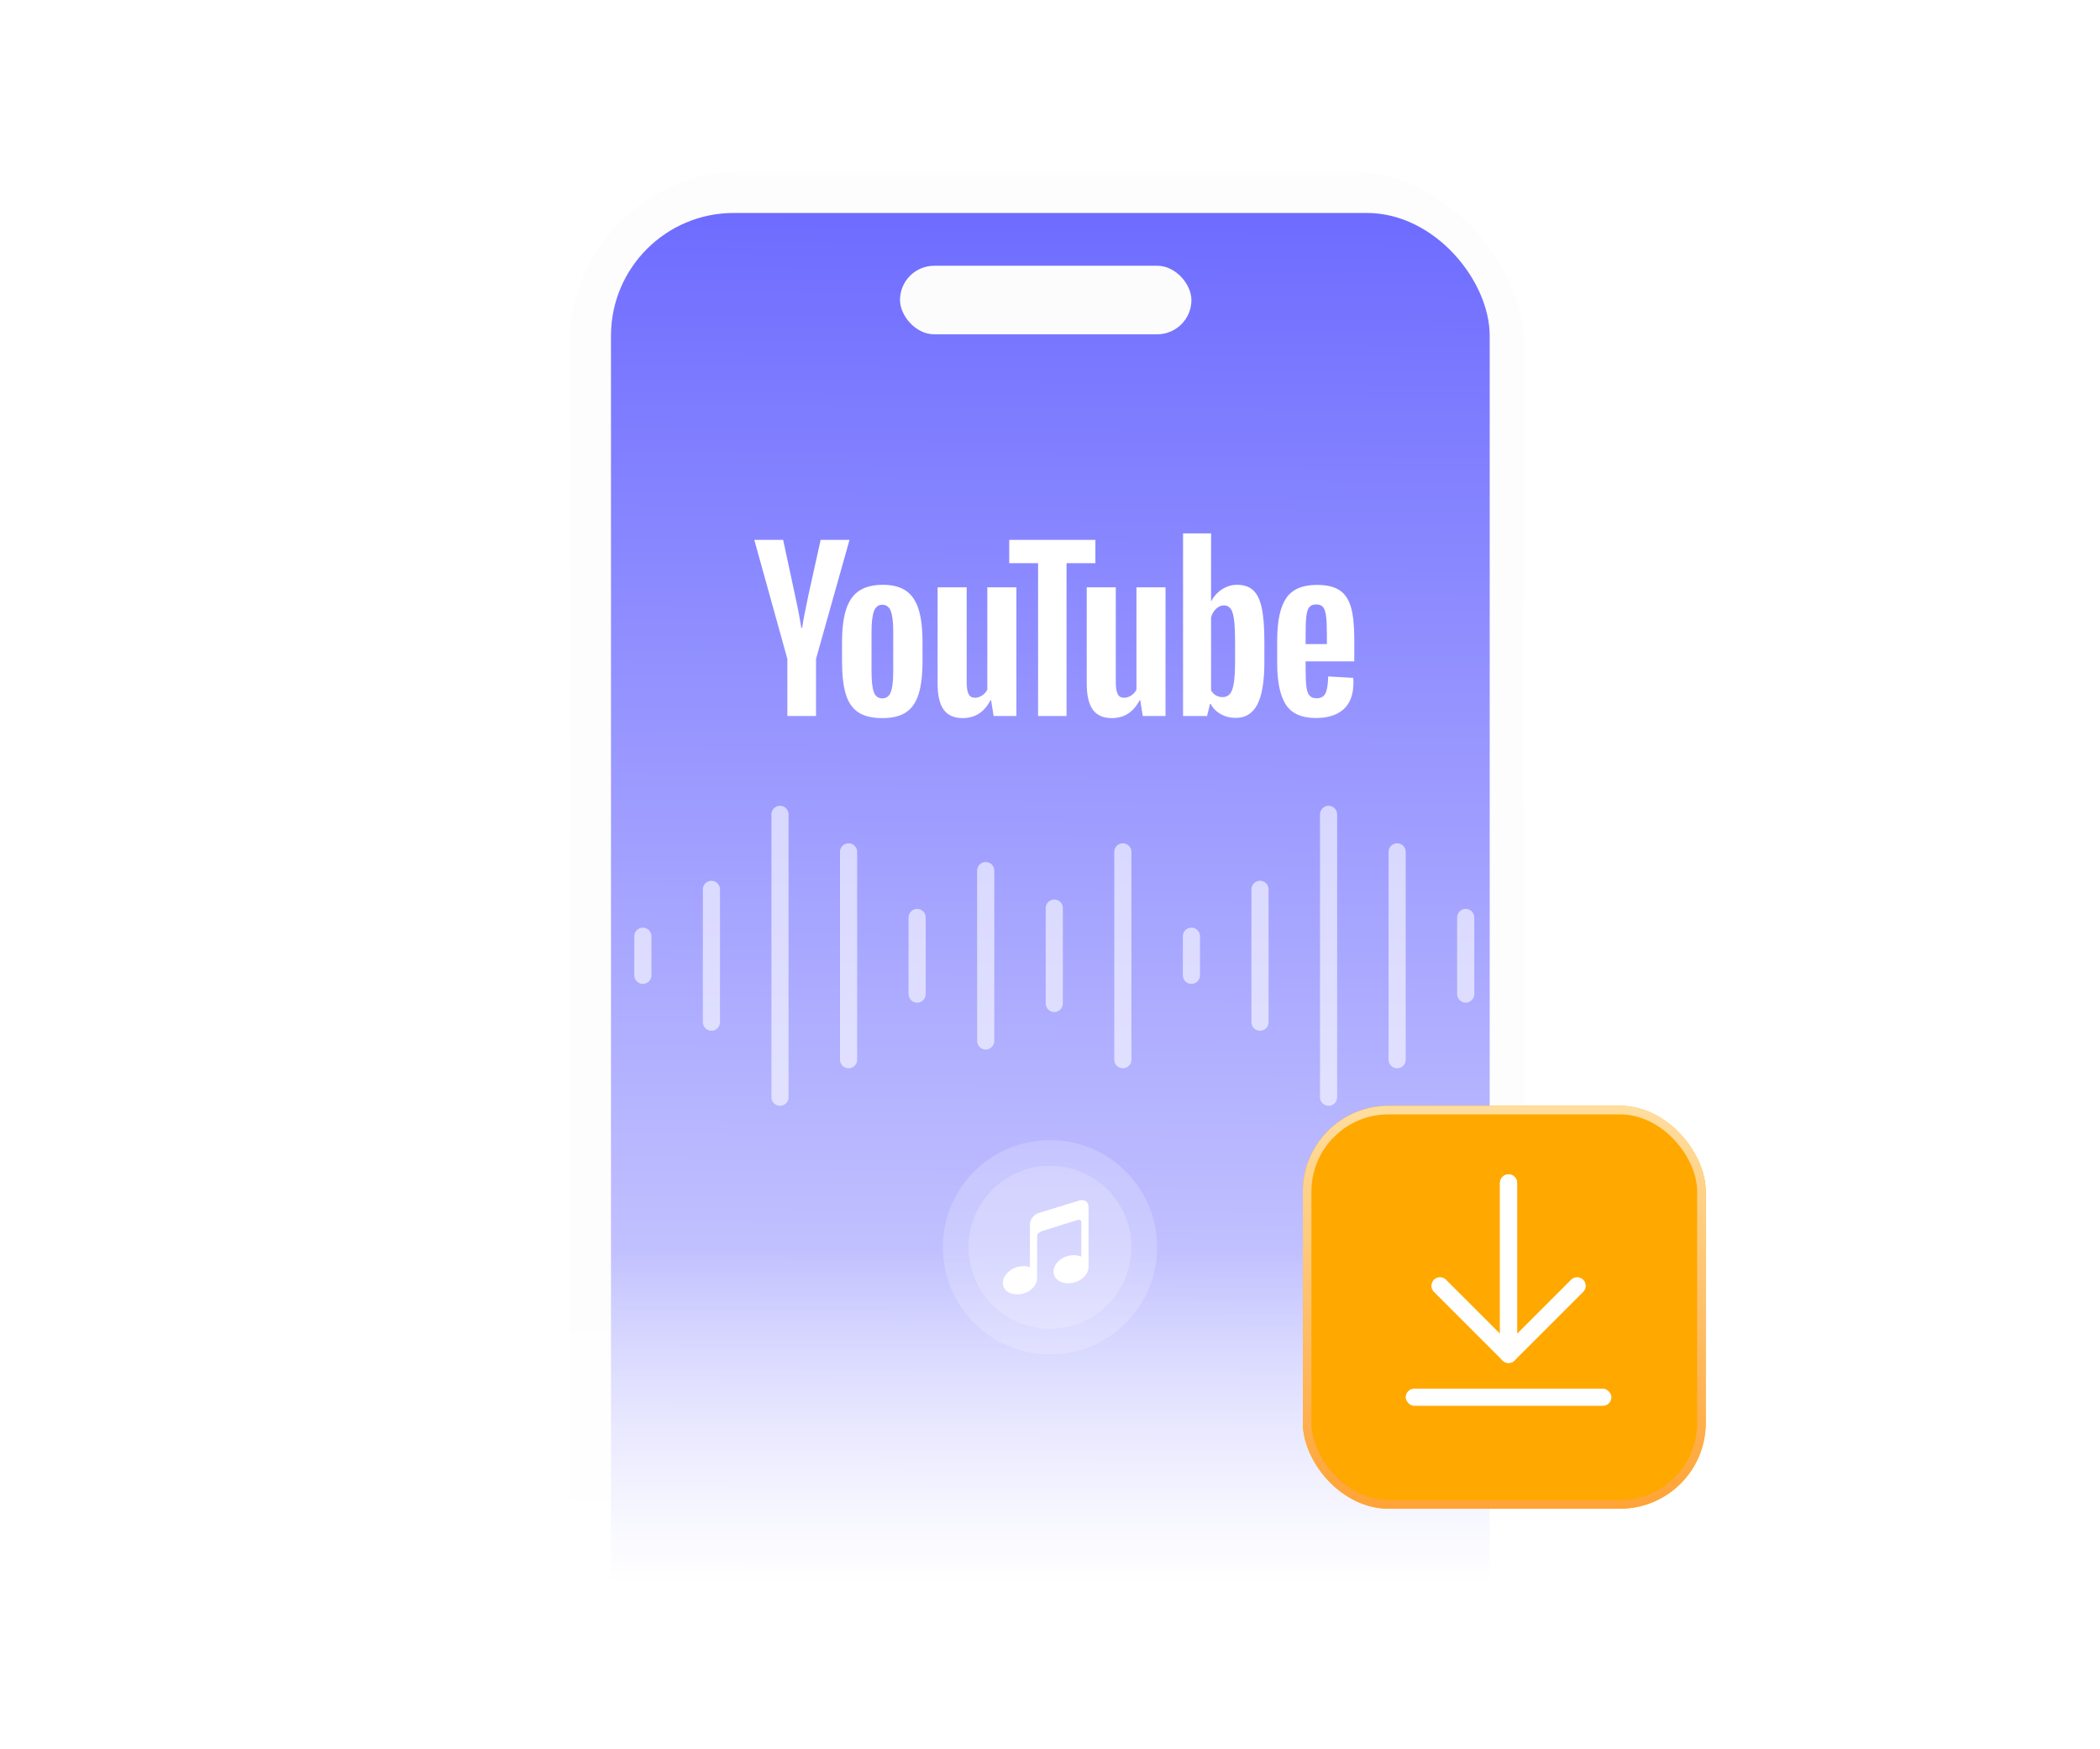 <svg width="245" height="204" viewBox="0 0 245 204" fill="none" xmlns="http://www.w3.org/2000/svg">
<mask id="mask0_1174_2557" style="mask-type:alpha" maskUnits="userSpaceOnUse" x="63" y="20" width="120" height="165">
<rect x="63" y="20" width="120" height="165" fill="url(#paint0_linear_1174_2557)"/>
</mask>
<g mask="url(#mask0_1174_2557)">
<rect x="66.434" y="20" width="111.397" height="221.987" rx="20.181" fill="#FDFDFD"/>
<rect x="67.176" y="20.807" width="110.59" height="220.373" rx="20.181" fill="#FDFDFD"/>
<rect x="71.281" y="24.844" width="102.518" height="212.3" rx="14.328" fill="url(#paint1_linear_1174_2557)"/>
<mask id="mask1_1174_2557" style="mask-type:alpha" maskUnits="userSpaceOnUse" x="71" y="24" width="103" height="214">
<rect x="71.281" y="24.844" width="102.518" height="212.3" rx="14.328" fill="url(#paint2_linear_1174_2557)"/>
</mask>
<g mask="url(#mask1_1174_2557)">
<path opacity="0.6" d="M91 94C91.552 94 92 94.448 92 95V128C92 128.552 91.552 129 91 129C90.448 129 90 128.552 90 128V95C90 94.448 90.448 94 91 94ZM155 94C155.552 94 156 94.448 156 95V128C156 128.552 155.552 129 155 129C154.448 129 154 128.552 154 128V95C154 94.448 154.448 94 155 94ZM195 94C195.552 94 196 94.448 196 95V128C196 128.552 195.552 129 195 129C194.448 129 194 128.552 194 128V95C194 94.448 194.448 94 195 94ZM67 98.375C67.552 98.375 68 98.823 68 99.375V123.625C68 124.177 67.552 124.625 67 124.625C66.448 124.625 66 124.177 66 123.625V99.375C66 98.823 66.448 98.375 67 98.375ZM99 98.375C99.552 98.375 100 98.823 100 99.375V123.625C100 124.177 99.552 124.625 99 124.625C98.448 124.625 98 124.177 98 123.625V99.375C98 98.823 98.448 98.375 99 98.375ZM131 98.375C131.552 98.375 132 98.823 132 99.375V123.625C132 124.177 131.552 124.625 131 124.625C130.448 124.625 130 124.177 130 123.625V99.375C130 98.823 130.448 98.375 131 98.375ZM163 98.375C163.552 98.375 164 98.823 164 99.375V123.625C164 124.177 163.552 124.625 163 124.625C162.448 124.625 162 124.177 162 123.625V99.375C162 98.823 162.448 98.375 163 98.375ZM203 98.375C203.552 98.375 204 98.823 204 99.375V123.625C204 124.177 203.552 124.625 203 124.625C202.448 124.625 202 124.177 202 123.625V99.375C202 98.823 202.448 98.375 203 98.375ZM115 100.562C115.552 100.562 116 101.01 116 101.562V121.438C116 121.99 115.552 122.438 115 122.438C114.448 122.438 114 121.99 114 121.438V101.562C114 101.01 114.448 100.562 115 100.562ZM179 100.562C179.552 100.562 180 101.01 180 101.562V121.438C180 121.99 179.552 122.438 179 122.438C178.448 122.438 178 121.99 178 121.438V101.562C178 101.01 178.448 100.562 179 100.562ZM83 102.75C83.552 102.75 84 103.198 84 103.75V119.25C84 119.802 83.552 120.25 83 120.25C82.448 120.25 82 119.802 82 119.25V103.75C82 103.198 82.448 102.75 83 102.75ZM147 102.75C147.552 102.75 148 103.198 148 103.75V119.25C148 119.802 147.552 120.25 147 120.25C146.448 120.25 146 119.802 146 119.25V103.75C146 103.198 146.448 102.75 147 102.75ZM187 102.75C187.552 102.75 188 103.198 188 103.75V119.25C188 119.802 187.552 120.25 187 120.25C186.448 120.25 186 119.802 186 119.25V103.75C186 103.198 186.448 102.75 187 102.75ZM59 104.938C59.552 104.938 60 105.385 60 105.938V117.062C60 117.615 59.552 118.062 59 118.062C58.448 118.062 58 117.615 58 117.062V105.938C58 105.385 58.448 104.938 59 104.938ZM123 104.938C123.552 104.938 124 105.385 124 105.938V117.062C124 117.615 123.552 118.062 123 118.062C122.448 118.062 122 117.615 122 117.062V105.938C122 105.385 122.448 104.938 123 104.938ZM107 106.031C107.552 106.031 108 106.479 108 107.031V115.969C108 116.521 107.552 116.969 107 116.969C106.448 116.969 106 116.521 106 115.969V107.031C106 106.479 106.448 106.031 107 106.031ZM171 106.031C171.552 106.031 172 106.479 172 107.031V115.969C172 116.521 171.552 116.969 171 116.969C170.448 116.969 170 116.521 170 115.969V107.031C170 106.479 170.448 106.031 171 106.031ZM211 106.031C211.552 106.031 212 106.479 212 107.031V115.969C212 116.521 211.552 116.969 211 116.969C210.448 116.969 210 116.521 210 115.969V107.031C210 106.479 210.448 106.031 211 106.031ZM75 108.219C75.552 108.219 76 108.666 76 109.219V113.781C76 114.334 75.552 114.781 75 114.781C74.448 114.781 74 114.334 74 113.781V109.219C74 108.666 74.448 108.219 75 108.219ZM139 108.219C139.552 108.219 140 108.666 140 109.219V113.781C140 114.334 139.552 114.781 139 114.781C138.448 114.781 138 114.334 138 113.781V109.219C138 108.666 138.448 108.219 139 108.219Z" fill="white"/>
</g>
<rect x="105" y="31" width="34" height="8" rx="4" fill="#FCFCFC"/>
<rect x="64.789" y="49.1" width="1.763" height="7.936" rx="0.882" fill="white"/>
<rect x="64.789" y="64.97" width="1.763" height="14.99" rx="0.882" fill="white"/>
<rect x="64.789" y="84.366" width="1.763" height="14.108" rx="0.882" fill="white"/>
<rect x="177.629" y="70.259" width="1.763" height="23.807" rx="0.882" fill="white"/>
<path d="M103.928 80.737C104.116 80.248 104.211 79.448 104.211 78.338V73.66C104.211 72.582 104.116 71.795 103.928 71.297C103.739 70.799 103.408 70.55 102.933 70.55C102.474 70.55 102.15 70.799 101.962 71.297C101.773 71.795 101.679 72.582 101.679 73.66V78.338C101.679 79.448 101.769 80.248 101.949 80.737C102.129 81.227 102.457 81.472 102.933 81.472C103.408 81.472 103.739 81.227 103.928 80.737ZM100.118 83.088C99.438 82.632 98.954 81.921 98.668 80.958C98.381 79.995 98.238 78.713 98.238 77.113V74.933C98.238 73.317 98.402 72.019 98.73 71.04C99.057 70.06 99.569 69.346 100.266 68.897C100.962 68.448 101.876 68.223 103.006 68.223C104.121 68.223 105.013 68.452 105.685 68.909C106.357 69.366 106.849 70.081 107.16 71.052C107.471 72.023 107.627 73.317 107.627 74.933V77.113C107.627 78.713 107.475 79.999 107.172 80.97C106.869 81.942 106.377 82.652 105.698 83.101C105.017 83.549 104.096 83.774 102.933 83.774C101.736 83.774 100.798 83.545 100.118 83.088Z" fill="white"/>
<path d="M152.752 70.83C152.58 71.043 152.465 71.389 152.408 71.871C152.35 72.353 152.322 73.083 152.322 74.063V75.14H154.804V74.063C154.804 73.1 154.772 72.369 154.706 71.871C154.641 71.373 154.522 71.022 154.35 70.818C154.178 70.614 153.912 70.512 153.551 70.512C153.19 70.512 152.924 70.618 152.752 70.83ZM152.322 77.149V77.908C152.322 78.871 152.35 79.594 152.408 80.075C152.465 80.557 152.584 80.908 152.765 81.129C152.945 81.349 153.223 81.459 153.6 81.459C154.108 81.459 154.456 81.263 154.645 80.871C154.833 80.479 154.935 79.826 154.952 78.912L157.877 79.083C157.893 79.214 157.901 79.394 157.901 79.622C157.901 81.01 157.521 82.047 156.759 82.733C155.997 83.418 154.919 83.761 153.526 83.761C151.855 83.761 150.683 83.239 150.012 82.194C149.34 81.149 149.004 79.533 149.004 77.345V74.724C149.004 72.471 149.352 70.826 150.049 69.789C150.745 68.753 151.937 68.234 153.625 68.234C154.788 68.234 155.681 68.447 156.304 68.871C156.926 69.296 157.365 69.957 157.619 70.855C157.873 71.753 158 72.994 158 74.577V77.149H152.322Z" fill="white"/>
<path d="M91.859 76.868L88 62.982H91.367L92.719 69.276C93.063 70.827 93.317 72.149 93.481 73.243H93.579C93.694 72.459 93.948 71.145 94.341 69.3L95.742 62.982H99.109L95.202 76.868V83.529H91.859V76.868Z" fill="white"/>
<path d="M118.579 68.517V83.529H115.924L115.629 81.692H115.555C114.834 83.08 113.753 83.774 112.311 83.774C111.311 83.774 110.574 83.448 110.099 82.794C109.623 82.142 109.386 81.121 109.386 79.733V68.517H112.778V79.537C112.778 80.207 112.852 80.684 112.999 80.97C113.147 81.256 113.392 81.398 113.737 81.398C114.032 81.398 114.314 81.309 114.584 81.129C114.855 80.949 115.055 80.721 115.187 80.444V68.517H118.579Z" fill="white"/>
<path d="M135.977 68.517V83.529H133.322L133.027 81.692H132.954C132.232 83.08 131.151 83.774 129.709 83.774C128.71 83.774 127.973 83.448 127.497 82.794C127.022 82.142 126.785 81.121 126.785 79.733V68.517H130.176V79.537C130.176 80.207 130.25 80.684 130.397 80.97C130.545 81.256 130.791 81.398 131.135 81.398C131.43 81.398 131.713 81.309 131.983 81.129C132.253 80.949 132.454 80.721 132.585 80.444V68.517H135.977Z" fill="white"/>
<path d="M127.795 65.701H124.428V83.529H121.11V65.701H117.743V62.982H127.795V65.701Z" fill="white"/>
<path d="M144.094 77.04C144.094 78.134 144.048 78.991 143.958 79.612C143.868 80.232 143.717 80.673 143.504 80.934C143.291 81.195 143.003 81.326 142.644 81.326C142.365 81.326 142.107 81.261 141.869 81.13C141.631 80.999 141.439 80.803 141.292 80.542V72.02C141.406 71.612 141.603 71.277 141.881 71.016C142.16 70.755 142.463 70.624 142.791 70.624C143.135 70.624 143.401 70.759 143.59 71.028C143.778 71.297 143.909 71.75 143.983 72.387C144.057 73.024 144.094 73.93 144.094 75.105V77.04ZM147.203 70.917C146.998 69.97 146.666 69.284 146.207 68.859C145.748 68.435 145.117 68.223 144.315 68.223C143.692 68.223 143.11 68.398 142.57 68.749C142.029 69.1 141.611 69.562 141.316 70.133H141.291L141.292 62.223H138.023V83.529H140.824L141.169 82.109H141.242C141.504 82.615 141.898 83.015 142.422 83.309C142.946 83.602 143.528 83.749 144.167 83.749C145.314 83.749 146.158 83.223 146.699 82.17C147.24 81.117 147.51 79.472 147.51 77.235V74.859C147.51 73.178 147.407 71.864 147.203 70.917Z" fill="white"/>
</g>
<g filter="url(#filter0_i_1174_2557)">
<rect x="152" y="129" width="47" height="47" rx="10" fill="#FFA800"/>
</g>
<rect x="152.5" y="129.5" width="46" height="46" rx="9.5" stroke="url(#paint3_linear_1174_2557)"/>
<rect x="164" y="162" width="24" height="2" rx="1" fill="white"/>
<path d="M176 138L176 158L184 150.002" stroke="white" stroke-width="2" stroke-linecap="round" stroke-linejoin="round"/>
<path d="M176 138L176 158L168 150.002" stroke="white" stroke-width="2" stroke-linecap="round" stroke-linejoin="round"/>
<circle opacity="0.2" cx="122.5" cy="145.5" r="12.5" fill="white"/>
<circle opacity="0.2" cx="122.5" cy="145.5" r="9.5" fill="white"/>
<path d="M125.954 140.041L121.196 141.5C120.617 141.667 120.155 142.268 120.155 142.842V147.859C120.155 147.859 119.81 147.625 119.042 147.737C117.913 147.898 117 148.761 117 149.669C117 150.577 117.913 151.134 119.042 150.972C120.172 150.811 120.996 149.975 120.996 149.068V144.223C120.996 143.822 121.48 143.649 121.48 143.649L125.687 142.329C125.687 142.329 126.154 142.174 126.154 142.602V146.601C126.154 146.601 125.726 146.356 124.958 146.445C123.828 146.584 122.915 147.43 122.915 148.338C122.915 149.246 123.828 149.819 124.958 149.686C126.087 149.547 127 148.7 127 147.792V140.781C126.994 140.213 126.527 139.879 125.954 140.041Z" fill="white"/>
<defs>
<filter id="filter0_i_1174_2557" x="152" y="129" width="47" height="47" filterUnits="userSpaceOnUse" color-interpolation-filters="sRGB">
<feFlood flood-opacity="0" result="BackgroundImageFix"/>
<feBlend mode="normal" in="SourceGraphic" in2="BackgroundImageFix" result="shape"/>
<feColorMatrix in="SourceAlpha" type="matrix" values="0 0 0 0 0 0 0 0 0 0 0 0 0 0 0 0 0 0 127 0" result="hardAlpha"/>
<feOffset/>
<feGaussianBlur stdDeviation="3"/>
<feComposite in2="hardAlpha" operator="arithmetic" k2="-1" k3="1"/>
<feColorMatrix type="matrix" values="0 0 0 0 1 0 0 0 0 1 0 0 0 0 1 0 0 0 1 0"/>
<feBlend mode="normal" in2="shape" result="effect1_innerShadow_1174_2557"/>
</filter>
<linearGradient id="paint0_linear_1174_2557" x1="123" y1="20" x2="123" y2="185" gradientUnits="userSpaceOnUse">
<stop offset="0.761" stop-color="#D9D9D9"/>
<stop offset="1" stop-color="#D9D9D9" stop-opacity="0"/>
</linearGradient>
<linearGradient id="paint1_linear_1174_2557" x1="122.54" y1="24.844" x2="120.902" y2="237.493" gradientUnits="userSpaceOnUse">
<stop stop-color="#6E6CFF"/>
<stop offset="1" stop-color="white"/>
</linearGradient>
<linearGradient id="paint2_linear_1174_2557" x1="122.54" y1="24.844" x2="120.902" y2="237.493" gradientUnits="userSpaceOnUse">
<stop stop-color="#6E6CFF"/>
<stop offset="1" stop-color="white"/>
</linearGradient>
<linearGradient id="paint3_linear_1174_2557" x1="175.5" y1="129" x2="175.5" y2="176" gradientUnits="userSpaceOnUse">
<stop stop-color="#FFDE9E"/>
<stop offset="1" stop-color="#FFA336"/>
</linearGradient>
</defs>
</svg>
